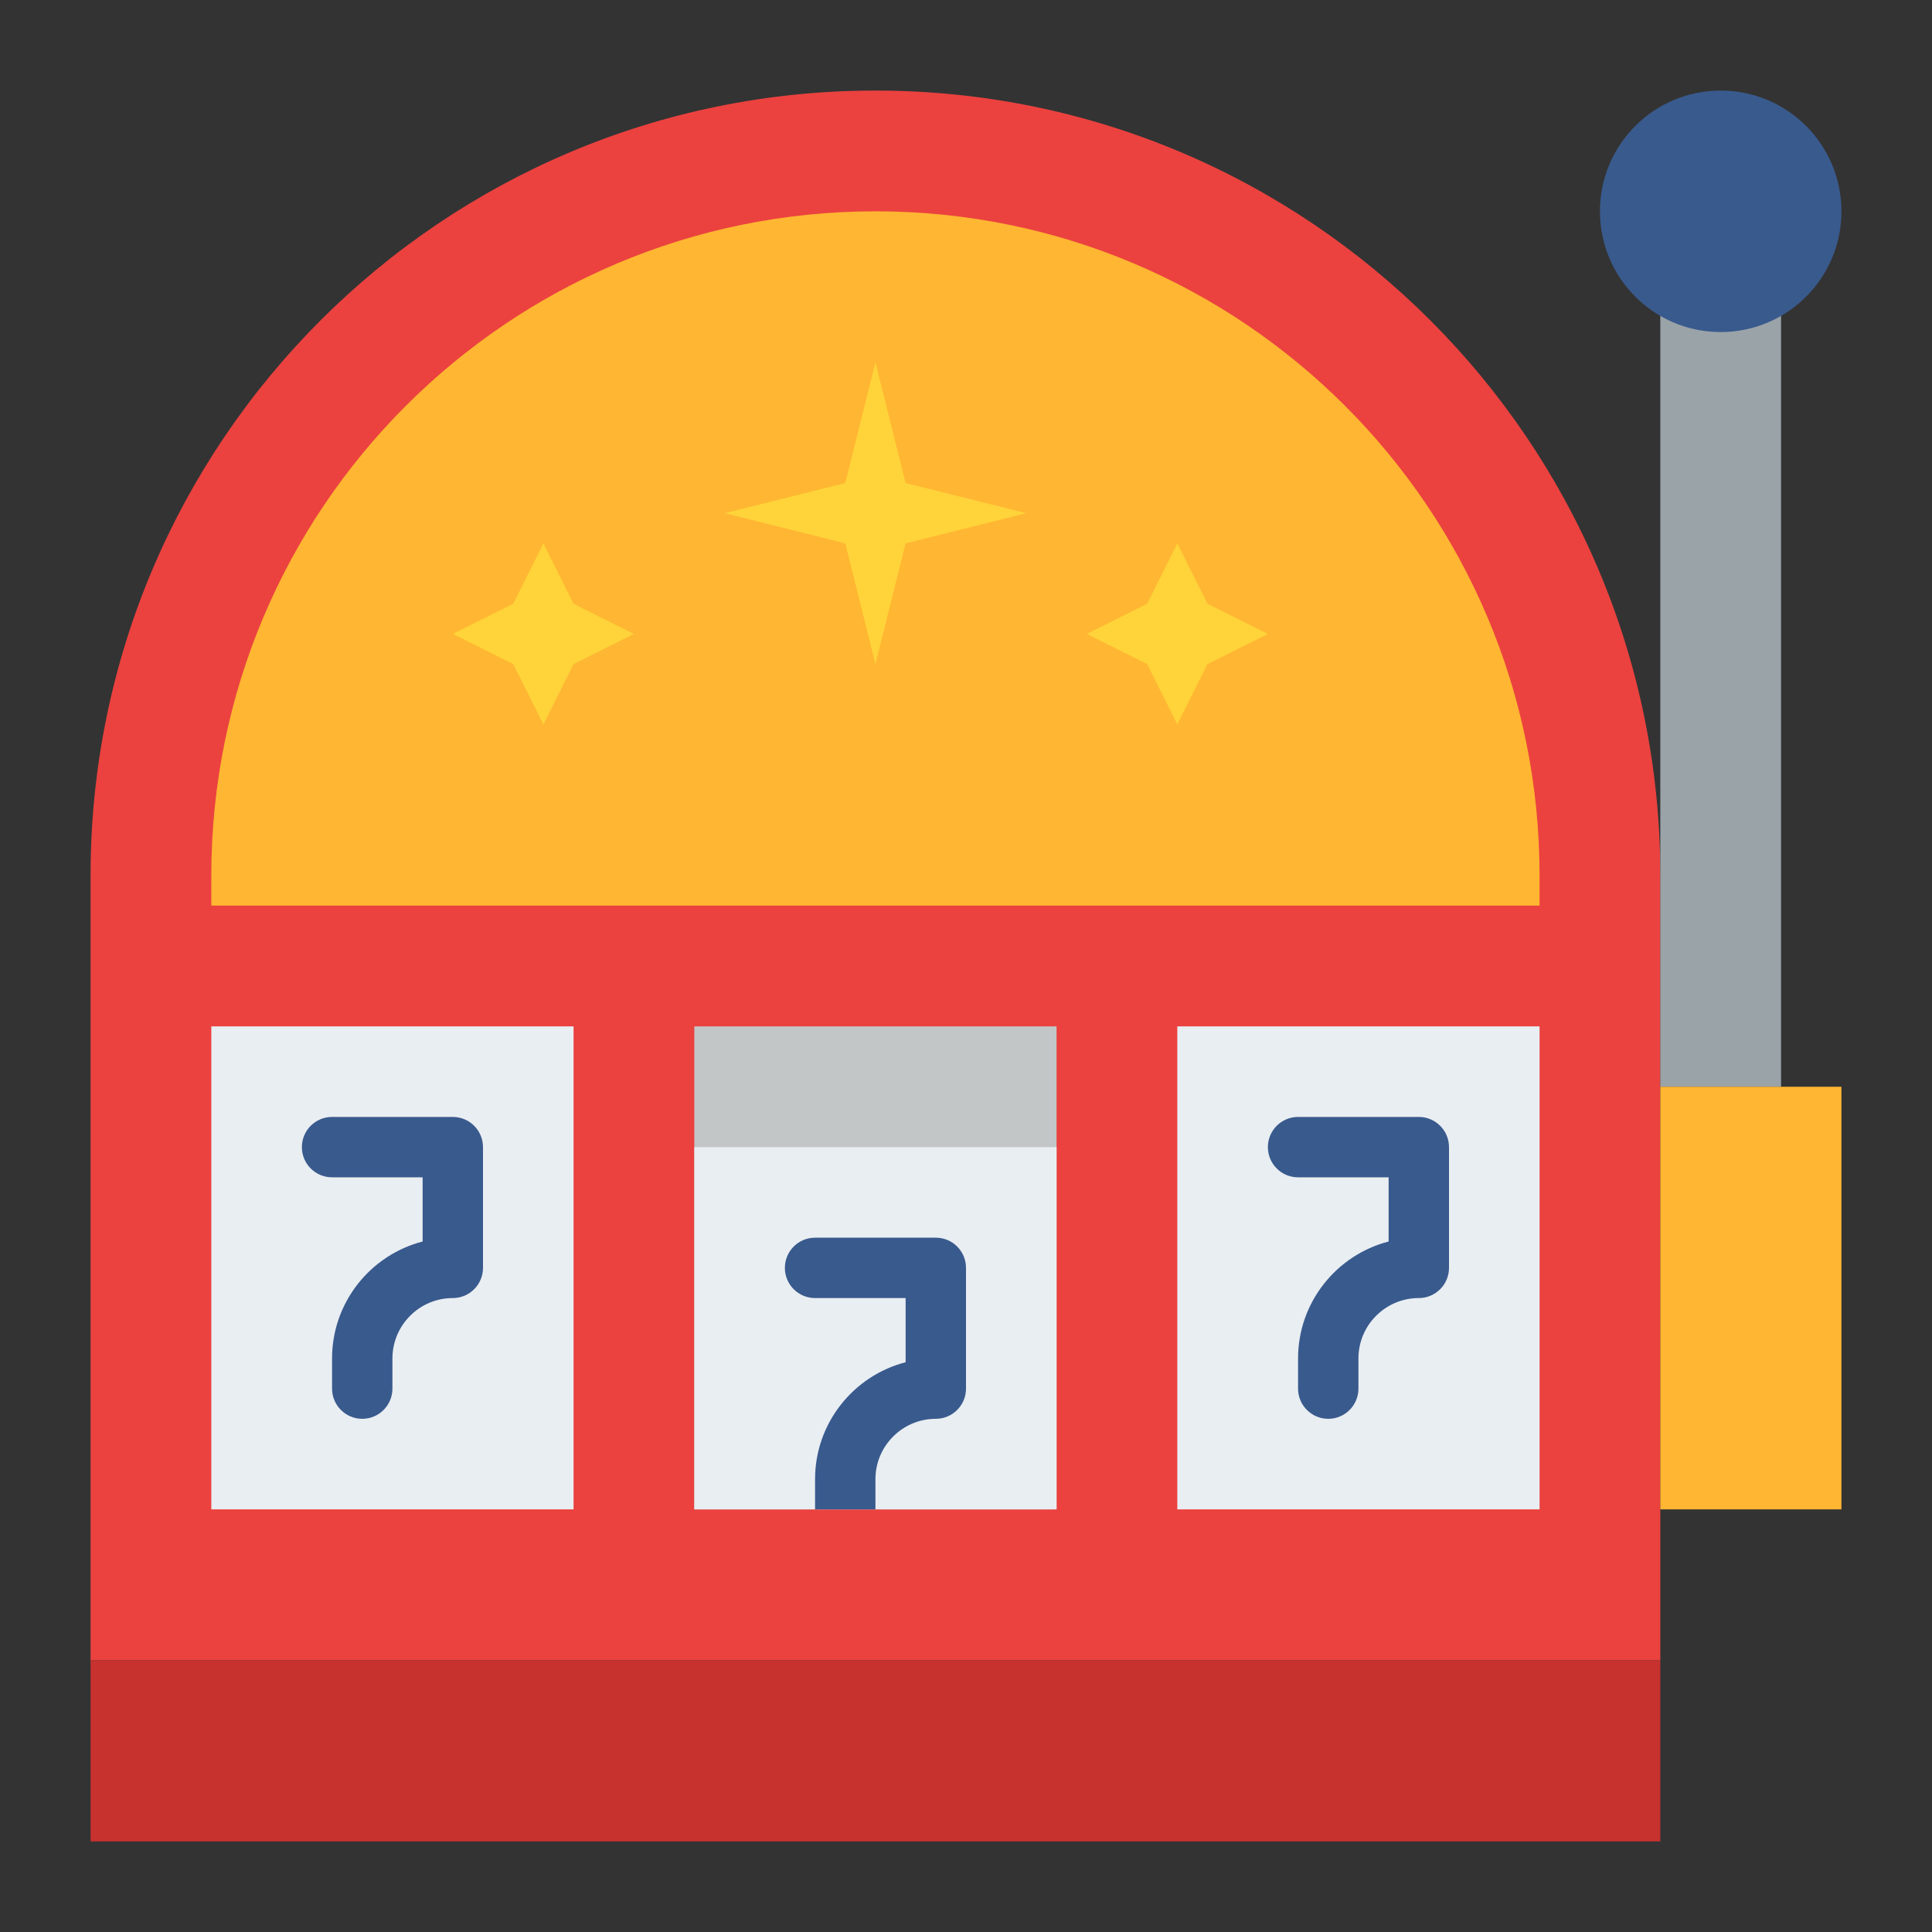 <svg id="Flat" height="512" viewBox="0 0 512 512" width="512" xmlns="http://www.w3.org/2000/svg"><rect x="0" y="0" width="512" height="512" fill="#333333" stroke="none"/><path d="m440 440h-416v-208c0-114.875 93.125-208 208-208 114.875 0 208 93.125 208 208z" fill="#eb423f"/><path d="m56 272h96v128h-96z" fill="#e9eef2"/><path d="m184 272h96v128h-96z" fill="#c3c6c7"/><path d="m312 272h96v128h-96z" fill="#e9eef2"/><path d="m24 440h416v48h-416z" fill="#c7312e"/><path d="m232 56c-97.202 0-176 78.798-176 176v8h352v-8c0-97.202-78.798-176-176-176z" fill="#ffb632"/><g fill="#ffd33a"><path d="m232 96-8 32-32 8 32 8 8 32 8-32 32-8-32-8z"/><path d="m136 160 8-16 8 16 16 8-16 8-8 16-8-16-16-8z"/><path d="m304 160 8-16 8 16 16 8-16 8-8 16-8-16-16-8z"/></g><path d="m96 376c-4.418 0-8-3.582-8-8v-8c0-14.883 10.213-27.426 24-30.988v-17.012h-24c-4.418 0-8-3.582-8-8s3.582-8 8-8h32c4.418 0 8 3.582 8 8v32c0 4.418-3.582 8-8 8-8.822 0-16 7.178-16 16v8c0 4.418-3.582 8-8 8z" fill="#395a8d"/><path d="m184 304h96v96h-96z" fill="#e9eef2"/><path d="m440 56h32v232h-32z" fill="#9aa3a8"/><path d="m256 336v32c0 4.42-3.58 8-8 8-8.82 0-16 7.18-16 16v8h-16v-8c0-14.88 10.21-27.43 24-30.99v-17.01h-24c-4.42 0-8-3.58-8-8s3.58-8 8-8h32c4.42 0 8 3.58 8 8z" fill="#395a8d"/><path d="m352 376c-4.418 0-8-3.582-8-8v-8c0-14.883 10.214-27.426 24-30.988v-17.012h-24c-4.418 0-8-3.582-8-8s3.582-8 8-8h32c4.418 0 8 3.582 8 8v32c0 4.418-3.582 8-8 8-8.822 0-16 7.178-16 16v8c0 4.418-3.582 8-8 8z" fill="#395a8d"/><path d="m440 288h48v112h-48z" fill="#ffb632"/><circle cx="456" cy="56" fill="#395a8d" r="32"/></svg>